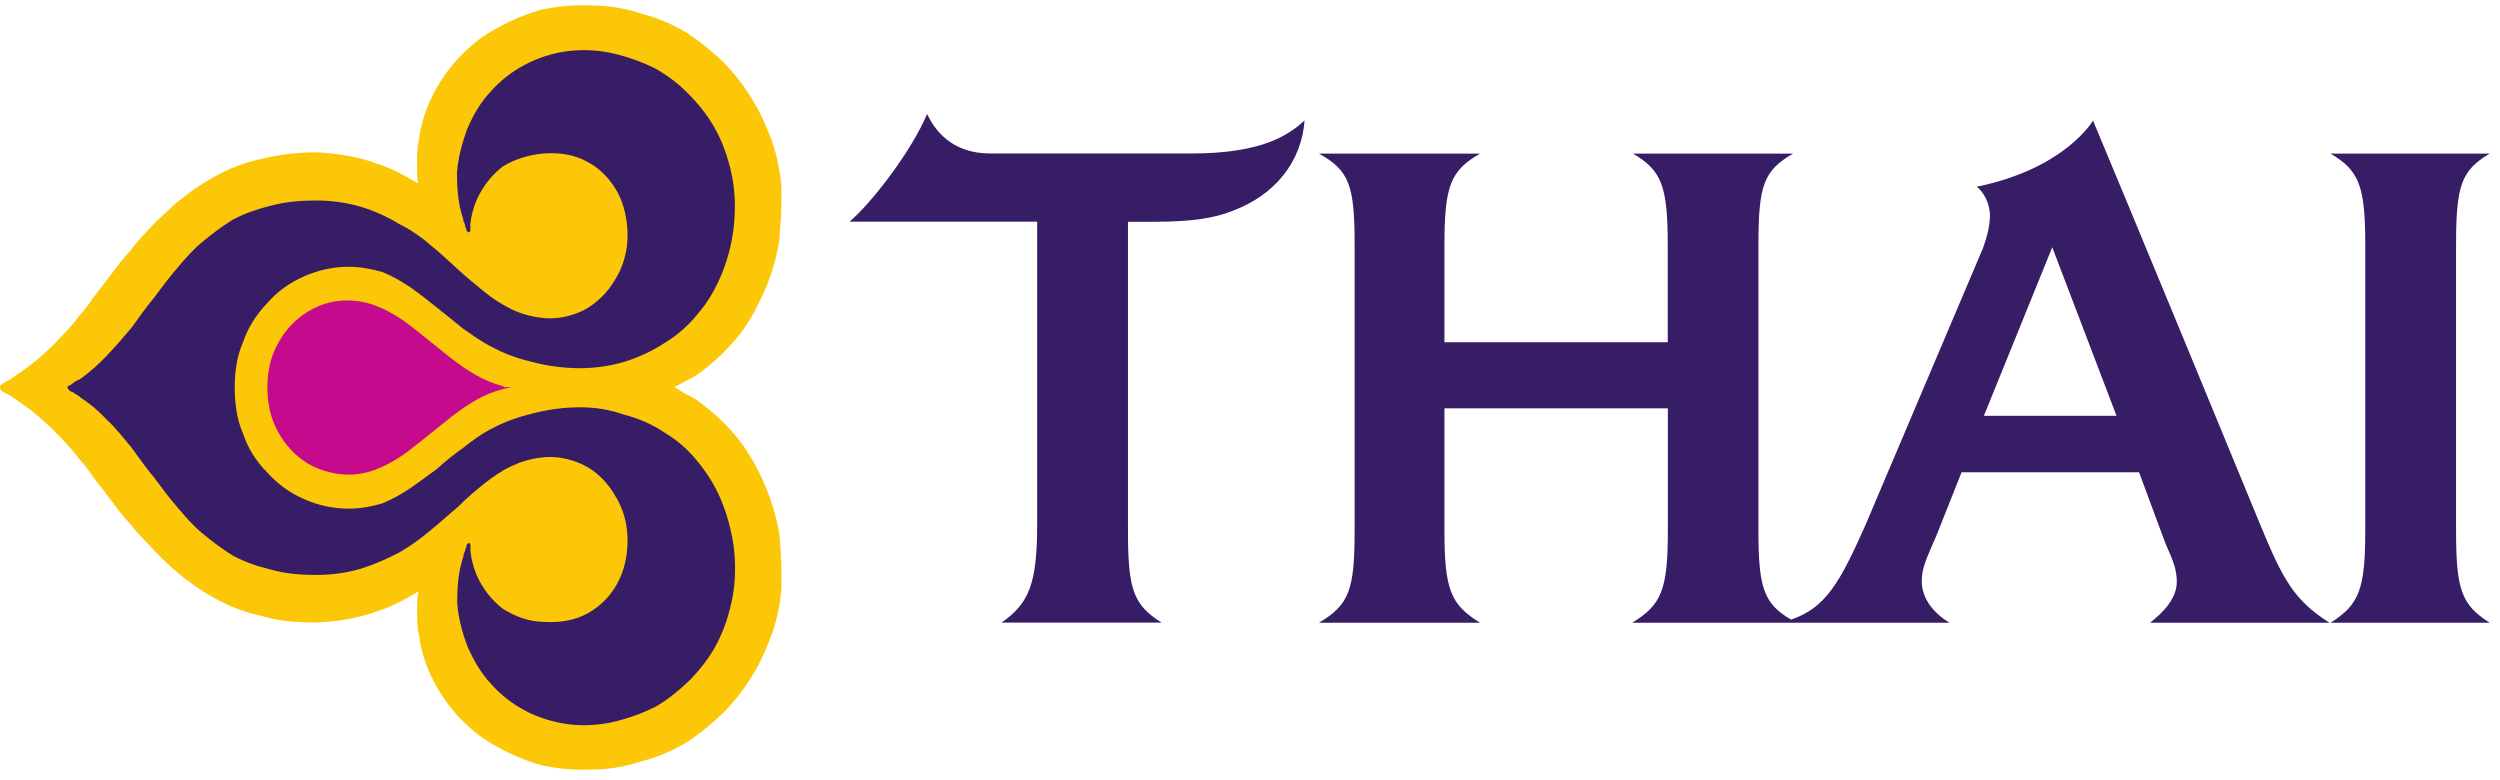 <?xml version="1.0" encoding="UTF-8"?> <svg xmlns="http://www.w3.org/2000/svg" width="205" height="64" viewBox="0 0 205 64" fill="none"><g clip-path="url(#clip0_3118_866)"><path d="M62.644 39.604C62.096 38.319 61.397 37.117 60.557 36.017C59.744 35 58.815 34.094 57.798 33.309C57.294 32.874 56.729 32.523 56.127 32.255C55.88 32.079 55.544 31.904 55.287 31.728C55.535 31.645 55.871 31.469 56.127 31.294C56.729 31.026 57.294 30.674 57.798 30.249C58.806 29.463 59.717 28.585 60.557 27.541C61.397 26.487 62.06 25.267 62.644 23.954C63.227 22.642 63.652 21.246 63.899 19.758C63.979 18.713 64.067 17.659 64.067 16.698V15.302C63.979 14.045 63.722 12.816 63.316 11.633C62.9 10.495 62.396 9.275 61.724 8.222C61.061 7.103 60.274 6.077 59.381 5.162C58.453 4.256 57.445 3.433 56.375 2.722C55.225 2.019 53.988 1.492 52.697 1.15C51.344 0.688 49.938 0.457 48.515 0.448C47.135 0.383 45.765 0.503 44.412 0.79C43.165 1.141 41.954 1.64 40.813 2.278C39.638 2.888 38.638 3.674 37.719 4.635C36.861 5.541 36.127 6.567 35.544 7.695C34.96 8.832 34.536 10.052 34.368 11.364C34.2 12.067 34.2 12.677 34.2 13.37C34.2 13.98 34.2 14.507 34.279 15.034C33.103 14.332 31.936 13.722 30.769 13.37C29.346 12.843 27.675 12.585 26.003 12.492C24.412 12.492 22.909 12.668 21.485 13.019C20.106 13.306 18.789 13.805 17.551 14.507C16.463 15.117 15.296 15.903 14.209 16.864C13.537 17.474 12.865 18.094 12.202 18.796C12.202 18.796 11.194 19.841 10.698 20.543C10.115 21.153 9.523 21.948 8.939 22.725L7.595 24.472C7.259 24.999 6.923 25.433 6.508 25.877C6.004 26.579 5.42 27.189 4.836 27.8C3.846 28.853 2.759 29.787 1.574 30.6L0.813 31.127L0.336 31.386C0.168 31.479 0 31.562 0 31.737C0 32.005 0.168 32.089 0.336 32.172L0.84 32.44L1.592 32.958C2.759 33.743 3.846 34.705 4.854 35.758C5.438 36.368 6.03 36.978 6.525 37.681C6.941 38.115 7.277 38.559 7.613 39.077L8.957 40.824C9.54 41.61 10.124 42.395 10.716 43.005C11.22 43.708 12.219 44.669 12.219 44.669C12.891 45.455 13.563 46.065 14.226 46.675C15.314 47.636 16.481 48.422 17.569 49.032C18.797 49.735 20.124 50.234 21.503 50.52C22.927 50.955 24.43 51.047 26.021 51.047C27.692 50.955 29.363 50.696 30.787 50.169C31.963 49.818 33.13 49.208 34.297 48.505C34.209 49.032 34.209 49.559 34.209 50.169C34.209 50.872 34.209 51.482 34.377 52.175C34.545 53.488 34.96 54.708 35.553 55.845C36.136 56.982 36.888 58.026 37.728 58.904C38.647 59.866 39.646 60.651 40.822 61.261C41.91 61.872 43.165 62.398 44.421 62.75C45.765 63.045 47.144 63.166 48.523 63.101C50.026 63.101 51.362 62.842 52.706 62.398C53.996 62.056 55.234 61.53 56.384 60.818C57.471 60.115 58.47 59.246 59.39 58.377C60.309 57.416 61.07 56.446 61.733 55.318C62.405 54.264 62.9 53.044 63.325 51.907C63.74 50.678 63.996 49.457 64.076 48.145V46.832C64.076 45.871 63.988 44.817 63.908 43.773C63.66 42.349 63.236 40.944 62.644 39.604Z" fill="#FBC707"></path><path d="M59.133 41.009C58.656 39.862 58.002 38.8 57.215 37.857C56.463 36.914 55.561 36.11 54.536 35.499C53.51 34.806 52.378 34.307 51.194 34.011C50.009 33.586 48.762 33.383 47.516 33.401C46.172 33.401 44.925 33.577 43.581 33.928C42.493 34.196 41.494 34.538 40.486 35.065C39.567 35.509 38.727 36.119 37.975 36.729C37.224 37.256 36.472 37.866 35.8 38.476C35.049 39.003 34.377 39.53 33.625 40.047C32.909 40.528 32.148 40.935 31.37 41.277C30.451 41.536 29.523 41.711 28.612 41.711C27.356 41.711 26.101 41.452 24.934 40.925C23.793 40.436 22.759 39.687 21.919 38.744C21.008 37.857 20.318 36.738 19.912 35.509C19.416 34.372 19.248 33.068 19.248 31.747C19.248 30.526 19.416 29.214 19.92 28.077C20.336 26.848 21.008 25.803 21.927 24.842C22.759 23.88 23.767 23.178 24.934 22.66C26.101 22.142 27.348 21.874 28.612 21.874C29.531 21.874 30.451 22.05 31.37 22.309C32.21 22.66 32.962 23.095 33.625 23.538C34.377 24.065 35.049 24.592 35.8 25.202C36.472 25.729 37.224 26.339 37.975 26.949C38.727 27.476 39.567 28.086 40.486 28.53C41.494 29.057 42.493 29.408 43.581 29.667C44.863 30.009 46.189 30.184 47.516 30.194C48.771 30.194 50.026 30.018 51.194 29.667C52.37 29.306 53.501 28.779 54.536 28.095C55.544 27.485 56.454 26.69 57.215 25.738C58.055 24.777 58.638 23.732 59.133 22.586C59.638 21.366 59.974 20.146 60.142 18.824C60.309 17.428 60.309 16.023 60.062 14.627C59.814 13.315 59.39 12.002 58.806 10.865C58.223 9.728 57.454 8.739 56.622 7.87C55.765 6.964 54.775 6.197 53.696 5.596C52.599 5.06 51.45 4.654 50.265 4.376C49.027 4.099 47.754 4.034 46.499 4.201C45.27 4.367 44.085 4.746 42.989 5.338C41.98 5.864 40.981 6.65 40.23 7.519C39.39 8.397 38.806 9.442 38.311 10.579C37.896 11.716 37.56 12.936 37.471 14.165C37.471 15.395 37.551 16.698 37.975 17.927C37.975 18.103 38.064 18.279 38.143 18.454C38.143 18.538 38.143 18.63 38.223 18.713C38.223 18.796 38.223 18.889 38.311 18.972C38.311 18.972 38.391 19.055 38.479 19.055C38.479 19.055 38.568 18.972 38.568 18.88V18.353C38.647 17.65 38.815 17.04 39.072 16.43C39.576 15.293 40.327 14.332 41.247 13.638C42.255 13.028 43.422 12.677 44.598 12.585C45.853 12.492 47.109 12.668 48.196 13.287C49.204 13.814 50.035 14.683 50.619 15.737C51.203 16.79 51.459 18.094 51.459 19.323C51.459 20.553 51.123 21.856 50.451 22.91C49.823 23.991 48.93 24.869 47.86 25.442C46.773 25.969 45.526 26.228 44.35 26.052C43.51 25.951 42.688 25.72 41.928 25.35C41.158 24.971 40.424 24.5 39.752 23.954C39.001 23.344 38.24 22.725 37.577 22.115C36.817 21.412 36.065 20.719 35.314 20.109C34.527 19.416 33.652 18.824 32.723 18.362C31.751 17.77 30.707 17.299 29.629 16.966C28.435 16.615 27.197 16.439 25.951 16.439C24.695 16.439 23.439 16.532 22.184 16.874C21.096 17.142 20.097 17.484 19.089 18.011C18.249 18.538 17.418 19.148 16.578 19.85C15.827 20.46 15.155 21.246 14.492 22.032C13.82 22.817 13.236 23.603 12.652 24.389C11.98 25.174 11.397 26.052 10.813 26.838C10.142 27.624 9.558 28.326 8.806 29.112C8.143 29.815 7.471 30.425 6.631 31.044L6.127 31.303C6.048 31.395 5.88 31.479 5.791 31.571C5.703 31.571 5.535 31.654 5.535 31.747C5.535 31.922 5.703 32.015 5.791 32.098C5.871 32.098 6.039 32.181 6.127 32.273C6.295 32.366 6.463 32.449 6.631 32.625C7.471 33.152 8.143 33.762 8.806 34.464C9.567 35.167 10.15 35.953 10.813 36.738C11.397 37.524 11.989 38.402 12.661 39.188C13.245 39.973 13.829 40.768 14.5 41.545C15.172 42.331 15.835 43.116 16.587 43.726C17.427 44.429 18.258 45.039 19.098 45.566C20.106 46.093 21.105 46.444 22.193 46.703C23.448 47.054 24.704 47.147 25.959 47.147C27.215 47.147 28.47 46.971 29.637 46.62C30.725 46.268 31.724 45.834 32.732 45.307C33.652 44.78 34.492 44.17 35.323 43.468C36.074 42.858 36.835 42.155 37.577 41.545C38.249 40.842 39.001 40.232 39.752 39.622C40.424 39.095 41.176 38.578 41.928 38.226C42.679 37.875 43.519 37.616 44.35 37.524C45.517 37.348 46.773 37.607 47.86 38.134C48.948 38.661 49.867 39.622 50.451 40.667C51.123 41.721 51.459 43.024 51.459 44.253C51.459 45.566 51.203 46.786 50.619 47.84C50.053 48.884 49.213 49.735 48.196 50.289C47.109 50.899 45.853 51.075 44.598 50.992C43.422 50.992 42.255 50.557 41.255 49.938C40.318 49.217 39.567 48.256 39.08 47.147C38.824 46.536 38.656 45.88 38.577 45.215V44.697C38.577 44.605 38.497 44.521 38.497 44.521C38.408 44.521 38.329 44.605 38.329 44.605C38.24 44.697 38.24 44.78 38.24 44.863C38.161 44.956 38.161 45.039 38.161 45.122C38.072 45.279 38.011 45.464 37.993 45.649C37.569 46.878 37.489 48.182 37.489 49.411C37.569 50.641 37.904 51.861 38.329 52.998C38.833 54.135 39.416 55.179 40.248 56.057C40.999 56.926 42.007 57.721 43.006 58.239C44.094 58.849 45.349 59.2 46.516 59.376C47.772 59.551 49.107 59.468 50.283 59.2C51.468 58.923 52.617 58.516 53.714 57.971C54.801 57.361 55.721 56.575 56.64 55.697C57.471 54.819 58.232 53.857 58.815 52.72C59.399 51.583 59.823 50.28 60.071 48.958C60.327 47.562 60.327 46.157 60.159 44.762C59.965 43.468 59.629 42.201 59.133 41.009Z" fill="#361D66"></path><path d="M41.317 31.737L41.238 31.654C39.735 31.303 38.391 30.425 37.224 29.556C35.889 28.511 34.633 27.458 33.377 26.496C32.042 25.535 30.539 24.749 28.948 24.657C27.666 24.546 26.384 24.851 25.27 25.535C24.262 26.145 23.431 27.023 22.847 28.068C22.175 29.205 21.927 30.508 21.927 31.737V31.83C21.927 33.05 22.184 34.362 22.847 35.499C23.431 36.544 24.27 37.422 25.27 38.032C26.357 38.642 27.692 38.994 28.948 38.91C30.539 38.827 32.042 38.032 33.377 37.071C34.633 36.11 35.889 35.065 37.224 34.011C38.391 33.142 39.735 32.264 41.238 31.913C42.741 31.562 41.317 31.83 41.317 31.737Z" fill="#C60A8D"></path><path d="M162.679 34.094L168.285 20.275L173.554 34.094H162.679ZM176.304 51.066H191.026C188.099 49.226 187.179 47.479 185.34 43.024C175.225 18.454 171.627 9.885 171.627 9.885C171.627 9.885 169.372 13.823 162.087 15.311C162.591 15.663 163.174 16.624 163.174 17.669C163.174 18.371 163.006 19.24 162.591 20.377L152.98 43.024C150.884 47.747 149.717 49.846 146.87 50.807C144.615 49.494 144.191 48.191 144.191 43.468V20.109C144.191 15.21 144.607 13.989 147.038 12.594H133.908C136.251 13.989 136.755 15.219 136.755 20.109V28.068H118.444V20.109C118.444 15.21 118.948 13.989 121.37 12.594H108.152C110.663 13.989 111.079 15.219 111.079 20.109V43.458C111.079 48.357 110.654 49.578 108.152 51.066H121.37C118.948 49.578 118.444 48.357 118.444 43.458V33.484H136.764V43.458C136.764 48.357 136.26 49.578 133.837 51.066H159.85C158.594 50.28 157.586 49.134 157.586 47.655C157.586 46.601 157.922 45.899 158.762 43.976L160.849 38.725H175.402L177.577 44.586C178.249 46.074 178.497 46.767 178.497 47.729C178.479 49.143 177.312 50.271 176.304 51.066ZM201.397 43.458V20.109C201.397 15.21 201.813 13.989 204.156 12.594H191.105C193.448 13.989 193.952 15.219 193.952 20.109V43.458C193.952 48.357 193.448 49.578 191.105 51.066H204.156C201.821 49.578 201.397 48.348 201.397 43.458ZM106.976 9.876C105.632 11.105 103.466 12.585 97.692 12.585H81.211C77.949 12.585 76.614 10.579 76.021 9.349C74.766 12.326 71.591 16.522 69.664 18.177H85.049V42.922C85.049 47.904 84.377 49.476 82.122 51.056H95.252C92.909 49.568 92.493 48.348 92.493 43.449V18.186H94.668C97.931 18.186 99.691 17.835 101.026 17.308C104.545 16.005 106.72 13.287 106.976 9.876Z" fill="#361D66"></path></g><defs><clipPath id="clip0_3118_866"><rect width="204.156" height="62.727" fill="white" transform="translate(0 0.42)"></rect></clipPath></defs></svg> 